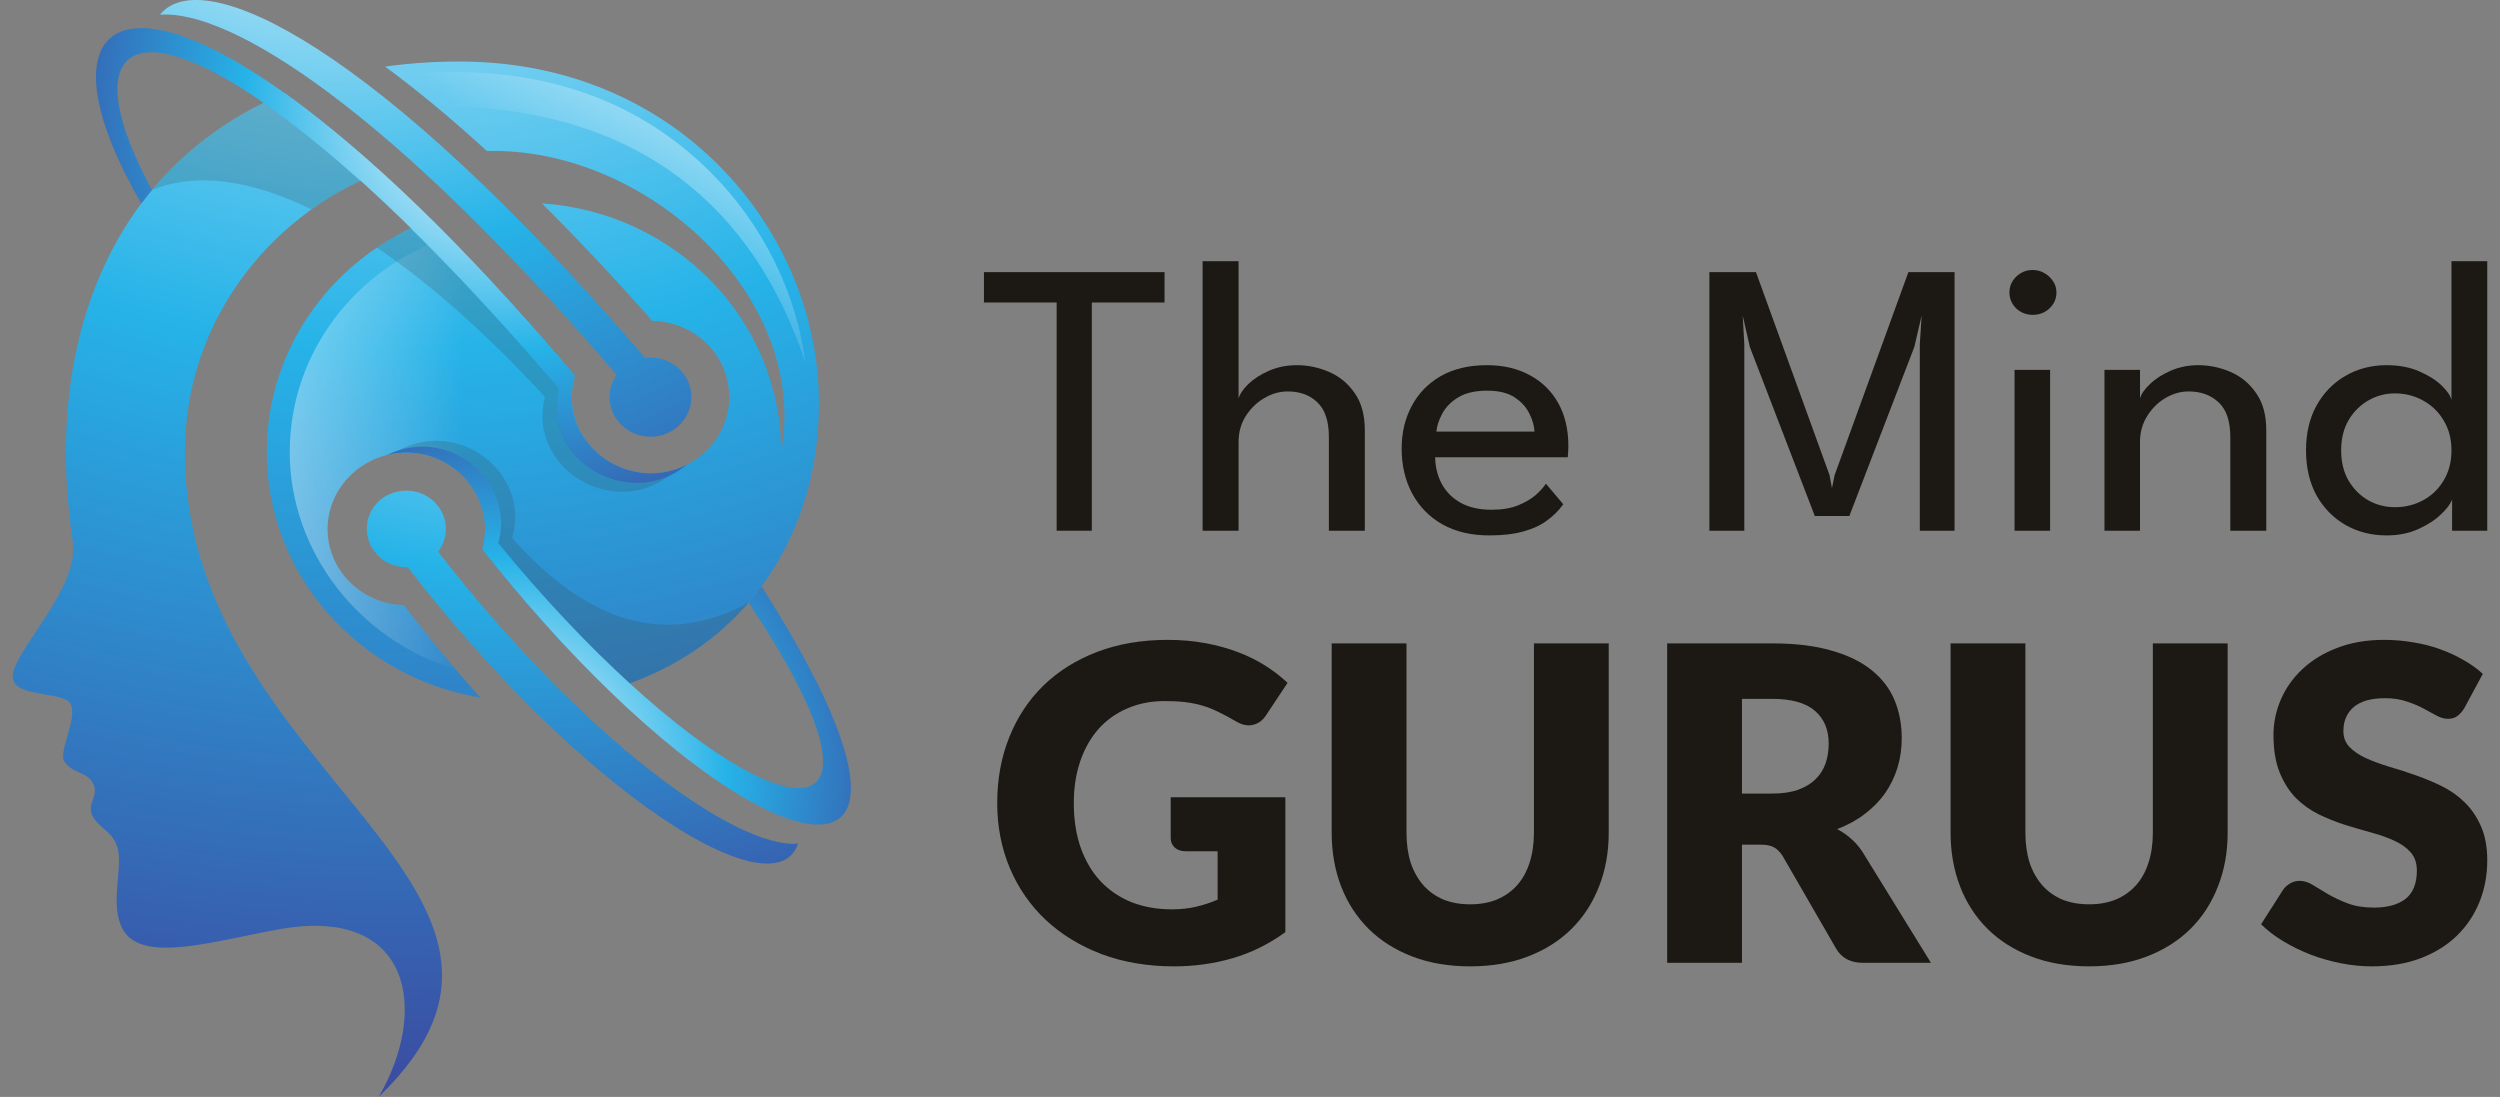 <svg width="98" height="43" viewBox="0 0 98 43" fill="none" xmlns="http://www.w3.org/2000/svg">
<rect x="0" y="0" width="98" height="43" fill="#808080" stroke="none"/>
<g clip-path="url(#clip0_5501_6209)">
<path fill-rule="evenodd" clip-rule="evenodd" d="M7.246 17.718C7.246 30.335 23.362 34.794 14.842 43C16.809 39.643 16.162 35.516 10.993 36.419C8.505 36.854 5.622 37.79 4.838 36.47C4.241 35.472 4.88 33.939 4.58 33.147C4.348 32.535 3.884 32.48 3.625 31.975C3.389 31.518 3.88 31.212 3.663 30.741C3.423 30.218 2.815 30.335 2.518 29.838C2.286 29.451 3.073 28.11 2.758 27.583C2.476 27.111 0.715 27.332 0.517 26.654C0.251 25.744 3.146 23.172 2.853 21.215C2.069 16.031 3.012 11.362 5.538 7.976C6.984 6.045 8.897 4.59 11.168 3.658C12.305 4.476 13.568 5.496 14.937 6.742C10.434 8.478 7.246 12.737 7.246 17.719V17.718ZM30.623 17.718C31.742 11.576 25.294 5.75 19.087 5.92C17.649 4.604 16.318 3.51 15.097 2.611C16.017 2.482 16.991 2.412 18.007 2.412C26.519 2.412 31.902 8.916 32.096 15.415C32.255 20.803 29.266 25.552 23.849 27.049C22.256 25.504 20.574 23.648 18.904 21.525C19.437 19.638 17.976 17.744 15.926 17.744C14.233 17.744 12.841 19.075 12.841 20.733C12.841 22.391 14.176 23.677 15.839 23.721C16.858 25.059 17.858 26.267 18.832 27.347C14.078 26.562 10.456 22.549 10.456 17.719C10.456 13.566 13.13 10.021 16.904 8.606C18.634 10.316 20.517 12.346 22.537 14.727C21.966 16.624 23.427 18.555 25.5 18.555C27.193 18.555 28.585 17.225 28.585 15.567C28.585 13.909 27.242 12.615 25.572 12.578C24.05 10.858 22.605 9.328 21.24 7.972C26.485 8.322 30.623 12.553 30.623 17.719V17.718Z" fill="url(#paint0_radial_5501_6209)"/>
<path fill-rule="evenodd" clip-rule="evenodd" d="M17.588 9.295C13.967 10.485 11.358 13.805 11.358 17.718C11.358 21.632 14.092 25.11 17.851 26.227C17.189 25.449 16.519 24.613 15.838 23.721C14.176 23.677 12.841 22.358 12.841 20.733C12.841 19.107 14.233 17.744 15.926 17.744C17.976 17.744 19.437 19.638 18.904 21.525C20.304 23.304 21.711 24.896 23.069 26.271C26.911 25.209 29.722 21.782 29.722 17.718C29.722 13.367 26.496 9.744 22.232 8.974C23.301 10.069 24.416 11.27 25.572 12.578C27.242 12.615 28.584 13.937 28.584 15.566C28.584 17.195 27.192 18.555 25.5 18.555C23.427 18.555 21.966 16.624 22.537 14.726C20.779 12.659 19.129 10.853 17.588 9.295V9.295Z" fill="url(#paint1_linear_5501_6209)"/>
<path fill-rule="evenodd" clip-rule="evenodd" d="M21.921 15.239C18.684 11.466 14.504 6.937 10.335 4.033C4.899 0.249 3.085 2.154 5.957 7.449C5.812 7.622 5.675 7.799 5.538 7.976C1.742 1.41 4.222 -1.31 11.168 3.658C15.314 6.624 19.296 10.909 22.537 14.726C21.769 17.276 24.557 19.403 26.915 18.223C24.675 20.058 21.213 18.076 21.921 15.239L21.921 15.239Z" fill="url(#paint2_radial_5501_6209)"/>
<path fill-rule="evenodd" clip-rule="evenodd" d="M29.855 22.991C37.341 34.739 31.631 34.588 23.849 27.048C22.255 25.504 20.574 23.648 18.904 21.525C19.52 19.34 17.47 17.269 15.165 17.836C17.554 16.665 20.228 18.816 19.532 21.293C21.312 23.463 23.069 25.309 24.682 26.783C31.198 32.745 35.37 32.657 29.345 23.622C29.52 23.419 29.692 23.209 29.855 22.991Z" fill="url(#paint3_radial_5501_6209)"/>
<path fill-rule="evenodd" clip-rule="evenodd" d="M24.172 14.697C15.336 4.358 9.041 0.363 6.272 0.577C7.916 -1.494 14.804 1.789 25.283 14.026C26.242 13.905 27.102 14.623 27.102 15.567C27.102 16.422 26.383 17.118 25.5 17.118C24.618 17.118 23.895 16.422 23.895 15.567C23.895 15.242 23.998 14.944 24.173 14.697H24.172Z" fill="url(#paint4_radial_5501_6209)"/>
<path fill-rule="evenodd" clip-rule="evenodd" d="M17.174 21.628C22.822 28.895 28.836 33.279 31.282 33.07C30.372 35.811 22.872 31.139 15.979 22.233C15.105 22.262 14.378 21.58 14.378 20.733C14.378 19.885 15.07 19.233 15.926 19.233C16.782 19.233 17.478 19.904 17.478 20.733C17.478 21.068 17.364 21.378 17.174 21.628Z" fill="url(#paint5_radial_5501_6209)"/>
<path opacity="0.2" fill-rule="evenodd" clip-rule="evenodd" d="M21.361 15.559C19.129 13.131 16.892 11.145 14.773 9.704C15.192 9.42 15.629 9.17 16.09 8.952C17.854 10.684 19.802 12.77 21.921 15.239C21.316 17.671 23.906 19.73 26.257 18.636C23.952 20.383 20.658 18.304 21.361 15.559V15.559ZM14.119 7.092C13.45 7.409 12.811 7.781 12.214 8.208C9.829 7.051 7.676 6.738 5.957 7.449C7.124 6.042 8.585 4.881 10.335 4.033C11.445 4.807 12.712 5.821 14.119 7.092Z" fill="#3C3C3C"/>
<path opacity="0.2" fill-rule="evenodd" clip-rule="evenodd" d="M29.346 23.622C28.098 25.059 26.497 26.135 24.682 26.783C23.07 25.309 21.312 23.463 19.532 21.293C20.164 19.038 17.965 16.937 15.622 17.656C18.026 16.381 20.81 18.562 20.076 21.09C23.096 24.495 26.185 25.35 29.346 23.622Z" fill="#3C3C3C"/>
<path fill-rule="evenodd" clip-rule="evenodd" d="M31.574 14.229C29.559 8.105 25.036 4.347 17.741 4.173C17.227 3.739 16.706 3.315 16.173 2.902C20.589 2.515 24.705 3.599 27.866 6.764C29.886 8.787 31.213 11.44 31.575 14.229L31.574 14.229Z" fill="url(#paint6_linear_5501_6209)"/>
</g>
<path d="M41.421 11.858H38.57V10.668H45.65V11.858H42.799V20.804H41.421V11.858Z" fill="#1C1813"/>
<path d="M50.834 14.315C51.267 14.315 51.686 14.402 52.092 14.576C52.503 14.751 52.839 15.027 53.101 15.406C53.368 15.779 53.501 16.268 53.501 16.872V20.804H52.092V17.133C52.092 16.509 51.942 16.056 51.643 15.774C51.349 15.488 50.962 15.344 50.482 15.344C50.161 15.344 49.855 15.431 49.561 15.605C49.267 15.774 49.024 16.01 48.832 16.312C48.645 16.609 48.552 16.947 48.552 17.325V20.804H47.142V10.238H48.552V15.621C48.6 15.447 48.728 15.257 48.936 15.053C49.15 14.848 49.422 14.674 49.753 14.53C50.084 14.387 50.444 14.315 50.834 14.315Z" fill="#1C1813"/>
<path d="M56.258 17.924C56.264 18.303 56.349 18.649 56.514 18.961C56.68 19.273 56.926 19.521 57.251 19.706C57.582 19.89 57.988 19.982 58.469 19.982C58.874 19.982 59.219 19.926 59.502 19.813C59.79 19.695 60.025 19.557 60.207 19.399C60.388 19.235 60.519 19.089 60.599 18.961L61.28 19.767C61.104 20.013 60.888 20.228 60.631 20.412C60.38 20.596 60.073 20.737 59.71 20.834C59.347 20.937 58.904 20.988 58.381 20.988C57.676 20.988 57.064 20.845 56.547 20.558C56.034 20.266 55.639 19.864 55.361 19.352C55.083 18.835 54.945 18.244 54.945 17.579C54.945 16.965 55.075 16.412 55.337 15.92C55.599 15.424 55.978 15.032 56.474 14.745C56.976 14.459 57.58 14.315 58.285 14.315C58.931 14.315 59.491 14.446 59.966 14.707C60.447 14.963 60.818 15.326 61.08 15.797C61.347 16.268 61.48 16.831 61.48 17.487C61.48 17.528 61.477 17.602 61.472 17.709C61.467 17.812 61.462 17.883 61.456 17.924H56.258ZM60.151 16.918C60.145 16.709 60.081 16.478 59.958 16.227C59.841 15.976 59.649 15.761 59.382 15.582C59.115 15.403 58.754 15.314 58.3 15.314C57.831 15.314 57.452 15.401 57.163 15.575C56.88 15.749 56.672 15.961 56.538 16.212C56.405 16.458 56.328 16.693 56.306 16.918H60.151Z" fill="#1C1813"/>
<path d="M76.619 10.668V20.804H75.257V13.486L75.329 12.365L75.041 13.601L72.494 20.228H71.141L68.594 13.601L68.313 12.365L68.377 13.486V20.804H67.008V10.668H68.834L71.717 18.623L71.813 19.137L71.918 18.623L74.809 10.668H76.619Z" fill="#1C1813"/>
<path d="M78.971 20.804V14.5H80.364V20.804H78.971ZM79.683 12.342C79.432 12.342 79.216 12.258 79.035 12.089C78.858 11.915 78.77 11.707 78.77 11.467C78.77 11.226 78.858 11.019 79.035 10.845C79.216 10.671 79.432 10.584 79.683 10.584C79.849 10.584 80.001 10.624 80.14 10.706C80.284 10.788 80.399 10.896 80.484 11.029C80.57 11.157 80.612 11.303 80.612 11.467C80.612 11.707 80.522 11.915 80.34 12.089C80.159 12.258 79.94 12.342 79.683 12.342Z" fill="#1C1813"/>
<path d="M86.171 14.315C86.603 14.315 87.022 14.402 87.428 14.576C87.839 14.751 88.176 15.027 88.437 15.406C88.704 15.779 88.838 16.268 88.838 16.872V20.804H87.428V17.133C87.428 16.509 87.276 16.056 86.972 15.774C86.667 15.488 86.275 15.344 85.794 15.344C85.479 15.344 85.175 15.431 84.881 15.605C84.593 15.774 84.355 16.01 84.168 16.312C83.981 16.609 83.888 16.947 83.888 17.325V20.804H82.495V14.5H83.888V15.621C83.936 15.447 84.067 15.257 84.281 15.053C84.494 14.848 84.766 14.674 85.097 14.53C85.428 14.387 85.786 14.315 86.171 14.315Z" fill="#1C1813"/>
<path d="M93.559 20.988C92.956 20.988 92.414 20.85 91.934 20.573C91.458 20.297 91.082 19.91 90.804 19.414C90.532 18.912 90.396 18.326 90.396 17.655C90.396 16.985 90.532 16.401 90.804 15.905C91.082 15.403 91.458 15.014 91.934 14.738C92.414 14.456 92.956 14.315 93.559 14.315C94.045 14.315 94.472 14.397 94.841 14.561C95.209 14.72 95.503 14.907 95.722 15.122C95.941 15.337 96.066 15.524 96.098 15.682V10.238H97.5V20.804H96.122V19.575C96.064 19.749 95.917 19.946 95.682 20.166C95.452 20.387 95.156 20.578 94.793 20.742C94.43 20.906 94.019 20.988 93.559 20.988ZM93.88 19.882C94.286 19.882 94.657 19.79 94.993 19.606C95.329 19.422 95.597 19.163 95.794 18.83C95.997 18.492 96.098 18.101 96.098 17.655C96.098 17.21 95.997 16.821 95.794 16.488C95.597 16.151 95.329 15.889 94.993 15.705C94.657 15.516 94.286 15.421 93.88 15.421C93.506 15.421 93.159 15.513 92.839 15.697C92.518 15.882 92.259 16.14 92.062 16.473C91.87 16.806 91.773 17.2 91.773 17.655C91.773 18.111 91.87 18.505 92.062 18.838C92.259 19.171 92.518 19.429 92.839 19.614C93.159 19.793 93.506 19.882 93.88 19.882Z" fill="#1C1813"/>
<path d="M45.892 31.254H50.386V36.54C49.738 37.01 49.047 37.351 48.312 37.563C47.584 37.775 46.821 37.881 46.022 37.881C44.981 37.881 44.033 37.72 43.177 37.4C42.327 37.073 41.598 36.626 40.991 36.059C40.384 35.486 39.916 34.81 39.586 34.03C39.256 33.245 39.091 32.395 39.091 31.478C39.091 30.544 39.248 29.687 39.56 28.908C39.872 28.123 40.317 27.447 40.896 26.88C41.48 26.312 42.182 25.871 43.004 25.556C43.831 25.241 44.753 25.083 45.771 25.083C46.297 25.083 46.792 25.126 47.254 25.212C47.717 25.298 48.142 25.416 48.529 25.565C48.923 25.713 49.281 25.891 49.605 26.097C49.929 26.304 50.218 26.527 50.472 26.768L49.622 28.048C49.489 28.249 49.316 28.372 49.102 28.418C48.894 28.464 48.668 28.412 48.425 28.263C48.194 28.126 47.974 28.008 47.766 27.911C47.564 27.808 47.355 27.725 47.142 27.662C46.928 27.599 46.702 27.553 46.465 27.524C46.228 27.495 45.962 27.481 45.667 27.481C45.117 27.481 44.623 27.579 44.183 27.773C43.744 27.962 43.368 28.232 43.056 28.581C42.749 28.931 42.512 29.352 42.344 29.845C42.177 30.332 42.093 30.876 42.093 31.478C42.093 32.142 42.185 32.733 42.37 33.248C42.556 33.764 42.816 34.199 43.151 34.555C43.492 34.91 43.897 35.182 44.366 35.371C44.84 35.555 45.363 35.646 45.936 35.646C46.288 35.646 46.606 35.612 46.89 35.543C47.179 35.474 47.459 35.383 47.731 35.268V33.369H46.482C46.297 33.369 46.153 33.32 46.048 33.222C45.944 33.125 45.892 33.002 45.892 32.853V31.254Z" fill="#1C1813"/>
<path d="M57.632 35.449C58.025 35.449 58.375 35.386 58.681 35.26C58.994 35.128 59.257 34.941 59.471 34.701C59.685 34.46 59.847 34.168 59.957 33.824C60.072 33.475 60.13 33.079 60.13 32.638V25.221H63.062V32.638C63.062 33.406 62.935 34.111 62.681 34.752C62.432 35.394 62.073 35.947 61.605 36.411C61.136 36.875 60.567 37.236 59.896 37.494C59.225 37.752 58.47 37.881 57.632 37.881C56.788 37.881 56.03 37.752 55.359 37.494C54.688 37.236 54.119 36.875 53.65 36.411C53.182 35.947 52.823 35.394 52.575 34.752C52.326 34.111 52.202 33.406 52.202 32.638V25.221H55.134V32.63C55.134 33.071 55.188 33.466 55.298 33.816C55.414 34.159 55.579 34.454 55.793 34.701C56.007 34.941 56.267 35.128 56.574 35.26C56.886 35.386 57.239 35.449 57.632 35.449Z" fill="#1C1813"/>
<path d="M69.465 31.108C69.864 31.108 70.202 31.059 70.48 30.962C70.763 30.859 70.994 30.719 71.173 30.541C71.353 30.363 71.483 30.157 71.564 29.922C71.645 29.681 71.685 29.424 71.685 29.149C71.685 28.599 71.503 28.169 71.139 27.859C70.78 27.55 70.222 27.395 69.465 27.395H68.285V31.108H69.465ZM75.693 37.743H73.038C72.547 37.743 72.194 37.56 71.98 37.193L69.881 33.558C69.783 33.403 69.673 33.291 69.551 33.222C69.43 33.148 69.256 33.111 69.031 33.111H68.285V37.743H65.353V25.221H69.465C70.378 25.221 71.156 25.315 71.798 25.504C72.446 25.688 72.972 25.946 73.377 26.278C73.787 26.61 74.085 27.003 74.27 27.455C74.455 27.908 74.548 28.401 74.548 28.934C74.548 29.34 74.493 29.724 74.383 30.085C74.273 30.446 74.111 30.782 73.897 31.091C73.683 31.395 73.417 31.667 73.099 31.907C72.787 32.148 72.425 32.346 72.015 32.501C72.206 32.598 72.385 32.721 72.553 32.87C72.72 33.013 72.871 33.185 73.004 33.386L75.693 37.743Z" fill="#1C1813"/>
<path d="M81.894 35.449C82.287 35.449 82.637 35.386 82.944 35.26C83.256 35.128 83.519 34.941 83.733 34.701C83.947 34.46 84.109 34.168 84.219 33.824C84.334 33.475 84.392 33.079 84.392 32.638V25.221H87.324V32.638C87.324 33.406 87.197 34.111 86.942 34.752C86.694 35.394 86.335 35.947 85.867 36.411C85.398 36.875 84.829 37.236 84.158 37.494C83.487 37.752 82.732 37.881 81.894 37.881C81.049 37.881 80.292 37.752 79.621 37.494C78.95 37.236 78.381 36.875 77.912 36.411C77.444 35.947 77.085 35.394 76.837 34.752C76.588 34.111 76.463 33.406 76.463 32.638V25.221H79.395V32.63C79.395 33.071 79.451 33.466 79.56 33.816C79.676 34.159 79.841 34.454 80.055 34.701C80.269 34.941 80.529 35.128 80.835 35.26C81.148 35.386 81.501 35.449 81.894 35.449Z" fill="#1C1813"/>
<path d="M96.598 27.765C96.511 27.902 96.418 28.006 96.32 28.074C96.228 28.143 96.106 28.177 95.956 28.177C95.823 28.177 95.678 28.137 95.522 28.057C95.372 27.971 95.198 27.877 95.002 27.773C94.811 27.67 94.591 27.579 94.342 27.498C94.094 27.412 93.81 27.369 93.492 27.369C92.943 27.369 92.532 27.487 92.26 27.722C91.994 27.951 91.861 28.263 91.861 28.659C91.861 28.911 91.942 29.12 92.104 29.286C92.266 29.452 92.477 29.596 92.738 29.716C93.004 29.836 93.304 29.948 93.64 30.051C93.981 30.148 94.328 30.26 94.681 30.386C95.034 30.507 95.378 30.65 95.713 30.816C96.054 30.982 96.355 31.194 96.615 31.452C96.881 31.71 97.095 32.025 97.257 32.397C97.419 32.764 97.5 33.208 97.5 33.73C97.5 34.308 97.399 34.85 97.196 35.354C96.994 35.858 96.699 36.299 96.311 36.678C95.93 37.05 95.456 37.345 94.889 37.563C94.328 37.775 93.689 37.881 92.972 37.881C92.579 37.881 92.177 37.841 91.766 37.761C91.361 37.68 90.968 37.569 90.586 37.425C90.205 37.276 89.846 37.102 89.511 36.901C89.175 36.7 88.883 36.477 88.635 36.231L89.502 34.873C89.571 34.775 89.661 34.695 89.771 34.632C89.886 34.563 90.011 34.529 90.144 34.529C90.317 34.529 90.491 34.583 90.664 34.692C90.844 34.801 91.043 34.921 91.263 35.053C91.488 35.185 91.746 35.305 92.035 35.414C92.324 35.523 92.665 35.578 93.058 35.578C93.591 35.578 94.004 35.463 94.299 35.234C94.594 34.999 94.741 34.629 94.741 34.125C94.741 33.833 94.66 33.595 94.499 33.412C94.337 33.228 94.123 33.076 93.857 32.956C93.596 32.836 93.299 32.73 92.963 32.638C92.628 32.546 92.284 32.446 91.931 32.337C91.578 32.223 91.234 32.085 90.898 31.925C90.563 31.759 90.262 31.544 89.996 31.28C89.736 31.011 89.525 30.678 89.363 30.283C89.201 29.882 89.12 29.389 89.12 28.805C89.12 28.335 89.216 27.877 89.406 27.43C89.597 26.983 89.878 26.584 90.248 26.235C90.618 25.885 91.072 25.608 91.61 25.401C92.148 25.189 92.764 25.083 93.458 25.083C93.845 25.083 94.221 25.115 94.585 25.178C94.955 25.235 95.305 25.324 95.635 25.444C95.965 25.559 96.271 25.699 96.554 25.865C96.844 26.026 97.101 26.209 97.326 26.415L96.598 27.765Z" fill="#1C1813"/>
<defs>
<radialGradient id="paint0_radial_5501_6209" cx="0" cy="0" r="1" gradientUnits="userSpaceOnUse" gradientTransform="translate(15.744 -18.835) rotate(180) scale(67.047 64.952)">
<stop stop-color="white"/>
<stop offset="0.5" stop-color="#26B3E8"/>
<stop offset="1" stop-color="#3D419A"/>
</radialGradient>
<linearGradient id="paint1_linear_5501_6209" x1="-0.462" y1="17.623" x2="18.133" y2="17.623" gradientUnits="userSpaceOnUse">
<stop stop-color="white"/>
<stop offset="1" stop-color="white" stop-opacity="0"/>
</linearGradient>
<radialGradient id="paint2_radial_5501_6209" cx="0" cy="0" r="1" gradientUnits="userSpaceOnUse" gradientTransform="translate(19.382 4.268) rotate(180) scale(19.683 19.068)">
<stop stop-color="white"/>
<stop offset="0.5" stop-color="#26B3E8"/>
<stop offset="1" stop-color="#3D419A"/>
</radialGradient>
<radialGradient id="paint3_radial_5501_6209" cx="0" cy="0" r="1" gradientUnits="userSpaceOnUse" gradientTransform="translate(19.764 30.31) rotate(180) scale(17.371 16.828)">
<stop stop-color="white"/>
<stop offset="0.5" stop-color="#26B3E8"/>
<stop offset="1" stop-color="#3D419A"/>
</radialGradient>
<radialGradient id="paint4_radial_5501_6209" cx="0" cy="0" r="1" gradientUnits="userSpaceOnUse" gradientTransform="translate(12.804 -9.4) rotate(180) scale(40.115 38.861)">
<stop stop-color="white"/>
<stop offset="0.5" stop-color="#26B3E8"/>
<stop offset="1" stop-color="#3D419A"/>
</radialGradient>
<radialGradient id="paint5_radial_5501_6209" cx="0" cy="0" r="1" gradientUnits="userSpaceOnUse" gradientTransform="translate(19.954 3.252) rotate(180) scale(39.278 38.051)">
<stop stop-color="white"/>
<stop offset="0.5" stop-color="#26B3E8"/>
<stop offset="1" stop-color="#3D419A"/>
</radialGradient>
<linearGradient id="paint6_linear_5501_6209" x1="32.724" y1="-0.97" x2="23.709" y2="9.38" gradientUnits="userSpaceOnUse">
<stop stop-color="white"/>
<stop offset="1" stop-color="white" stop-opacity="0"/>
</linearGradient>
<clipPath id="clip0_5501_6209">
<rect width="32.855" height="43" fill="white" transform="matrix(-1 0 0 1 33.355 0)"/>
</clipPath>
</defs>
</svg>
